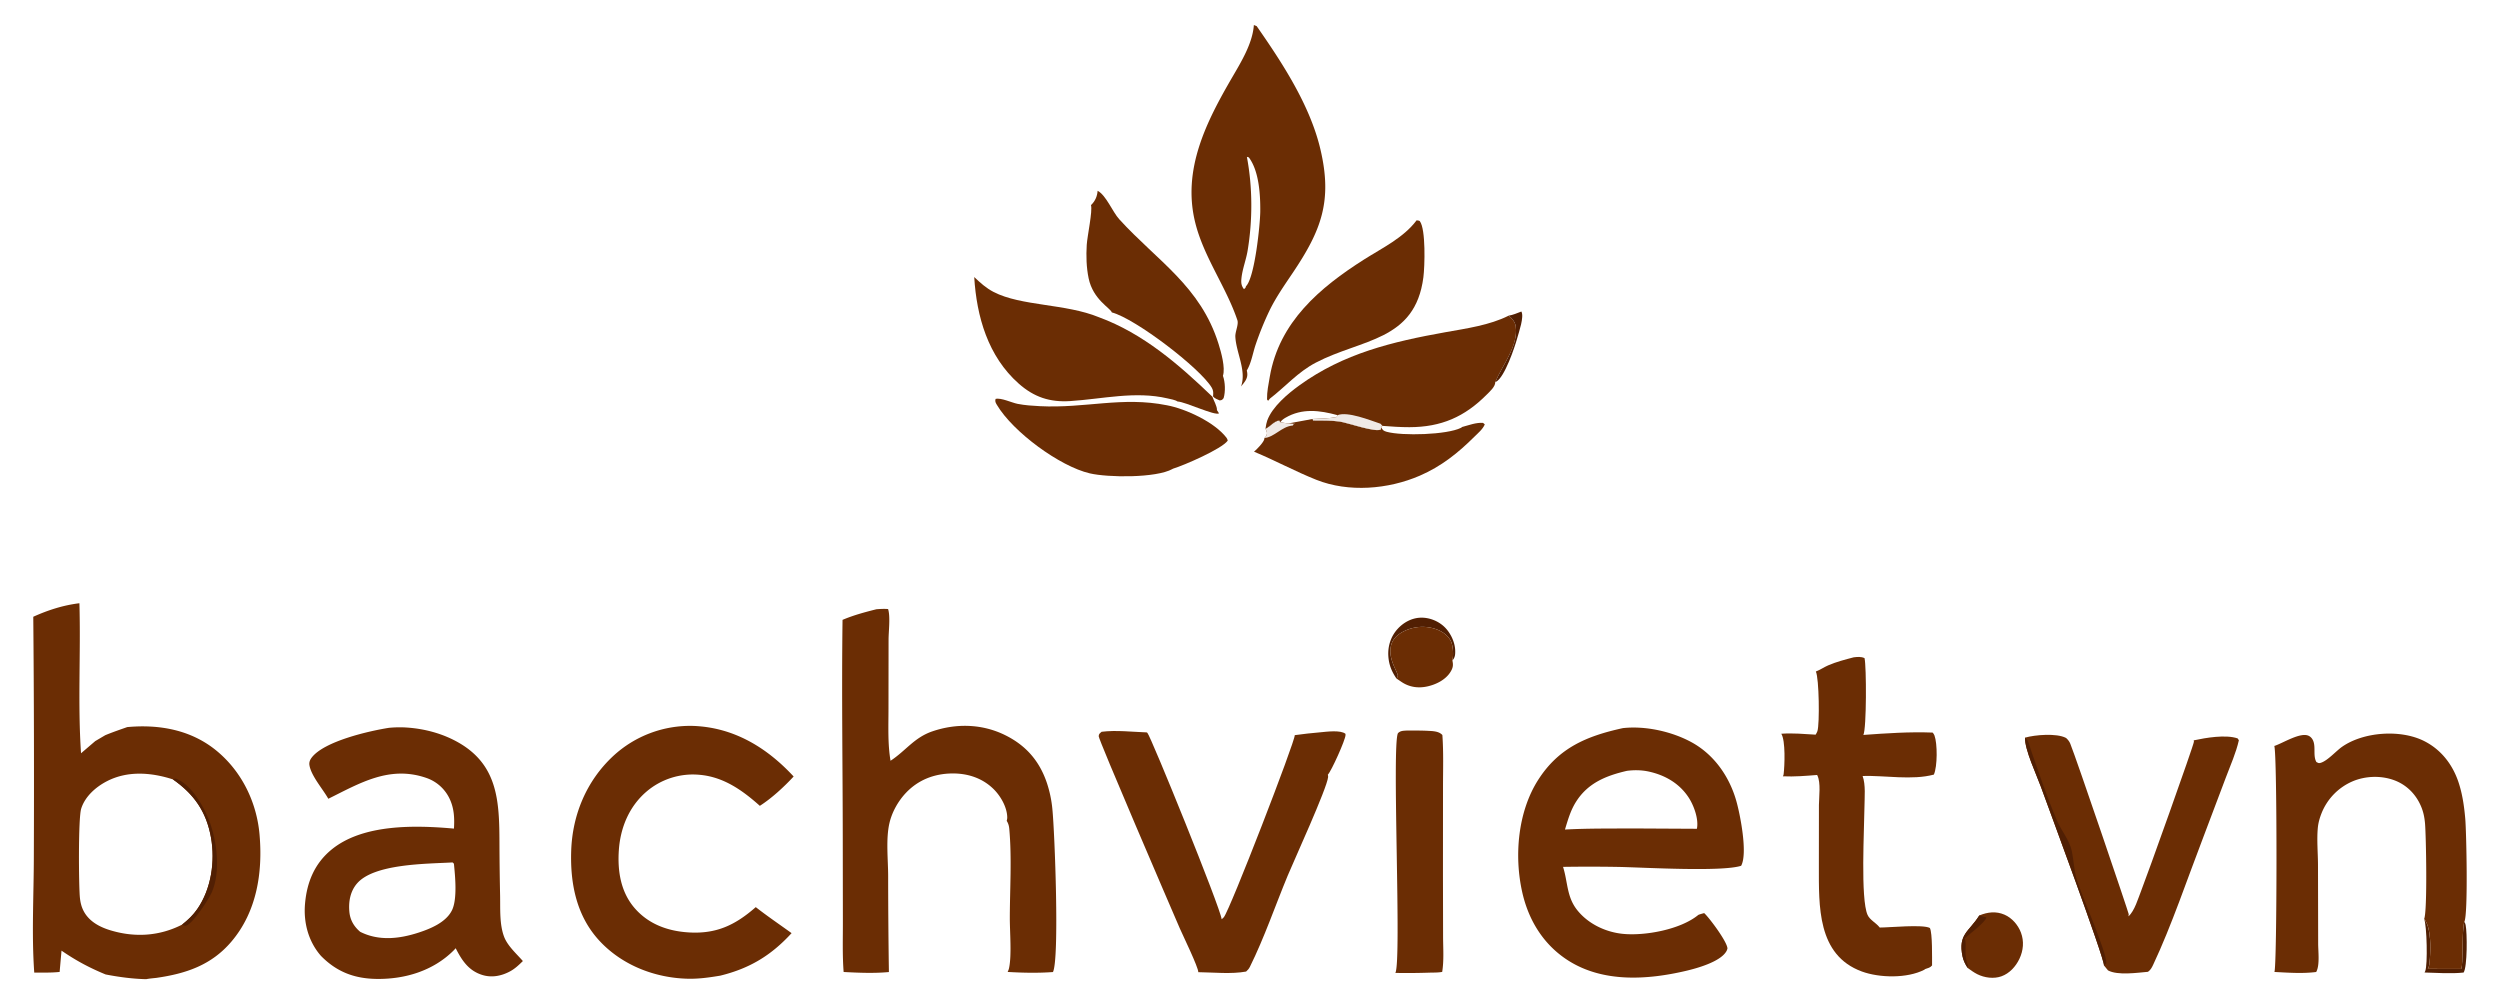 <svg version="1.1" xmlns="http://www.w3.org/2000/svg" style="display: block;" viewBox="0 0 2048 815" width="1063" height="423">
<path transform="translate(0,0)" fill="rgb(81,31,3)" d="M 1985.92 752.836 C 1992.06 760.358 1991.31 779.23 1990.26 789.071 C 1990.08 790.782 1989.78 792.247 1988.89 793.744 L 2016.19 793.805 C 2018.15 791.282 2016.6 761.857 2018.89 755.069 C 2019.3 755.925 2019.7 756.845 2019.89 757.776 C 2021.22 764.255 2021.34 792.176 2018.23 796.752 C 2007.78 797.854 1996.76 796.997 1986.26 796.72 C 1986.46 796.329 1986.63 795.929 1986.8 795.525 C 1988.89 790.428 1988.14 758.228 1985.92 752.836 z"/>
<path transform="translate(0,0)" fill="rgb(81,31,3)" d="M 1144.02 555.929 C 1140.04 550.053 1137.85 544.785 1137.34 537.69 C 1136.77 529.524 1139.3 521.507 1144.81 515.373 C 1149.57 510.077 1156.21 506.387 1163.4 506.042 C 1170.44 505.704 1177.73 508.483 1182.91 513.25 C 1188.09 518.018 1191.94 525.904 1192.11 533.011 C 1192.19 536.159 1192.01 538.727 1189.8 541.105 C 1190.84 536.699 1190.48 528.373 1188.14 524.427 C 1184.89 518.964 1178.99 515.82 1172.94 514.43 A 33.903 33.903 0 0 0 1147.62 518.523 C 1143.48 521.098 1140.38 524.611 1139.4 529.479 C 1137.16 540.532 1145.15 550.298 1145.11 553.847 C 1145.1 554.195 1144.23 555.536 1144.02 555.929 z"/>
<path transform="translate(0,0)" fill="rgb(107,45,4)" d="M 1144.02 555.929 C 1144.23 555.536 1145.1 554.195 1145.11 553.847 C 1145.15 550.298 1137.16 540.532 1139.4 529.479 C 1140.38 524.611 1143.48 521.098 1147.62 518.523 A 33.903 33.903 0 0 1 1172.94 514.43 C 1178.99 515.82 1184.89 518.964 1188.14 524.427 C 1190.48 528.373 1190.84 536.699 1189.8 541.105 C 1190.63 544.803 1190.37 547.007 1188.29 550.395 C 1184.31 556.884 1176.5 560.768 1169.23 562.356 C 1161.84 563.972 1154.68 562.972 1148.36 558.822 C 1146.9 557.869 1145.5 556.842 1144.02 555.929 z"/>
<path transform="translate(0,0)" fill="rgb(107,45,4)" d="M 1621.45 749.984 C 1628.19 747.204 1635.12 746.319 1642.06 749.311 C 1648.27 751.987 1653.25 757.778 1655.6 764.044 C 1658.28 771.192 1657.56 778.776 1654.3 785.599 C 1651.31 791.849 1646.18 797.5 1639.54 799.854 C 1633.27 802.076 1625.71 801.036 1619.84 798.104 C 1617.04 796.711 1614.44 794.771 1611.9 792.97 C 1610 789.964 1608.45 786.96 1607.72 783.45 C 1603.99 765.388 1612.87 763.454 1621.18 750.428 C 1621.27 750.281 1621.36 750.132 1621.45 749.984 z"/>
<path transform="translate(0,0)" fill="rgb(81,31,3)" d="M 1611.9 792.97 C 1610 789.964 1608.45 786.96 1607.72 783.45 C 1603.99 765.388 1612.87 763.454 1621.18 750.428 C 1621.27 750.281 1621.36 750.132 1621.45 749.984 C 1623.38 750.581 1625.3 751.156 1627.28 751.573 C 1626.86 755.148 1613.21 765.498 1609.56 768.64 C 1611.56 773.943 1608.41 781.898 1612.26 790.928 L 1611.9 792.97 z"/>
<path transform="translate(0,0)" fill="rgb(107,45,4)" d="M 1055.75 346.852 L 1075.37 343.218 L 1075.63 344.477 C 1082.82 344.551 1090.29 344.356 1097.42 345.351 C 1103.53 346.204 1127.07 354.564 1131.22 351.8 L 1131.37 349.969 C 1132.71 352.365 1133.31 353.012 1136 353.752 C 1148.72 357.255 1185.34 356.246 1196.84 350.501 C 1197.31 350.267 1197.39 350.147 1197.71 349.819 C 1203.36 348.343 1208.97 346.081 1214.86 346.414 L 1216.35 347.662 C 1214.78 351.595 1210.74 354.87 1207.78 357.816 C 1194.37 371.169 1180.67 382.088 1163.1 389.697 C 1137.23 400.903 1104.76 403.598 1078.28 393.051 C 1060.98 386.163 1044.52 377.173 1027.3 370.039 C 1029.42 368.325 1035.49 362.159 1035.77 359.478 C 1035.79 359.264 1035.8 359.049 1035.81 358.835 C 1036.52 358.193 1036.99 357.745 1037.4 356.863 C 1038.49 354.505 1037.57 353.504 1036.72 351.187 C 1040.7 349.344 1043.5 345.072 1048 344.39 L 1048.81 345.892 C 1051.05 346.235 1053.5 346.813 1055.75 346.852 z"/>
<path transform="translate(0,0)" fill="rgb(239,233,230)" d="M 1036.72 351.187 C 1040.7 349.344 1043.5 345.072 1048 344.39 L 1048.81 345.892 C 1051.05 346.235 1053.5 346.813 1055.75 346.852 L 1060.34 347.181 L 1060.29 346.478 L 1059.14 348.597 C 1059.01 348.609 1058.87 348.618 1058.74 348.631 C 1049.89 349.497 1043.86 358.215 1035.81 358.835 C 1036.52 358.193 1036.99 357.745 1037.4 356.863 C 1038.49 354.505 1037.57 353.504 1036.72 351.187 z"/>
<path transform="translate(0,0)" fill="rgb(107,45,4)" d="M 899.162 156.291 C 906.153 159.962 911.316 173.494 916.877 179.609 C 947.887 213.716 983.517 234.384 998.286 281.914 C 1000.33 288.501 1003.98 301.272 1001.82 307.889 C 1003.73 313.017 1003.97 320.95 1002.38 326.174 C 1001.11 327.686 1001.12 327.756 999.179 328.047 C 997.211 327.165 995.085 326.478 993.712 324.752 C 993.992 322.164 994.094 320.043 992.733 317.711 C 983.43 301.775 930.116 260.982 910.803 255.94 C 909.752 252.429 895.435 245.517 891.793 227.972 C 889.937 219.032 889.701 209.646 890.254 200.556 C 890.677 193.602 895.164 172.656 893.728 168.047 C 897.058 164.889 898.866 160.871 899.162 156.291 z"/>
<path transform="translate(0,0)" fill="rgb(107,45,4)" d="M 1152.25 598.499 C 1158.07 598.498 1163.93 598.414 1169.74 598.724 C 1173.82 598.941 1178.74 599.007 1181.6 602.164 C 1182.62 616.4 1182.12 630.852 1182.12 645.12 L 1182.08 717.474 L 1182.18 767.072 C 1182.2 776.579 1182.98 786.848 1181.45 796.224 C 1178.01 796.887 1174.25 796.732 1170.75 796.843 A 546.087 546.087 0 0 1 1143.08 797.056 C 1148.35 787.825 1140.06 609.766 1145.23 600.639 C 1147.3 598.609 1149.51 598.685 1152.25 598.499 z"/>
<path transform="translate(0,0)" fill="rgb(107,45,4)" d="M 1160.5 180.494 C 1161.27 180.628 1162.69 180.625 1163.16 181.244 C 1168.1 187.836 1167.18 218.261 1166.05 227.108 C 1159.33 279.652 1115.34 277.478 1077.9 297.095 C 1063.17 304.812 1053.21 316.595 1040.37 326.506 L 1038.82 328.36 L 1037.95 327.227 C 1037.82 320.99 1039.16 314.687 1040.22 308.553 C 1047.93 263.787 1081.07 235.668 1117.56 212.512 C 1132.45 203.065 1149.7 194.862 1160.5 180.494 z"/>
<path transform="translate(0,0)" fill="rgb(107,45,4)" d="M 960.835 383.997 C 960.72 384.073 960.609 384.156 960.488 384.223 C 946.975 391.715 907.704 391.276 892.772 387.802 C 868.188 382.083 829.844 353.916 816.67 331.724 C 815.542 329.823 814.994 328.935 815.559 326.799 C 820.075 325.676 828.722 329.895 833.63 330.861 C 839.626 332.04 845.762 332.438 851.856 332.749 C 889.203 334.651 919.273 324.649 955.935 332.013 C 971.322 334.866 995.018 345.88 1004.75 358.618 C 1005.29 359.313 1005.56 360.142 1005.76 360.985 C 1000.96 367.787 969.871 381.266 960.835 383.997 z"/>
<path transform="translate(0,0)" fill="rgb(107,45,4)" d="M 798.075 226.959 C 803.062 231.702 807.793 236.003 813.951 239.19 C 836.505 250.865 873.019 248.687 900.244 259.891 L 901.088 258.509 C 899.669 257.054 899.161 257.055 897.142 256.603 C 901.067 254.431 904.625 259.499 909.277 258.568 L 910.803 255.94 C 930.116 260.982 983.43 301.775 992.733 317.711 C 994.094 320.043 993.992 322.164 993.712 324.752 L 993.194 325 C 994.229 328.08 997.145 332.932 996.927 335.995 L 998.627 338.647 C 995.193 340.796 971.352 329.275 964.623 328.912 C 962.691 327.558 958.785 326.936 956.425 326.384 C 929.938 320.19 903.217 326.881 876.638 328.585 C 859.985 329.653 847.047 325.346 834.504 314.24 C 809.408 292.02 800.018 259.397 798.075 226.959 z M 910.803 255.94 L 909.277 258.568 C 904.625 259.499 901.067 254.431 897.142 256.603 C 899.161 257.055 899.669 257.054 901.088 258.509 L 900.244 259.891 C 936.515 273.21 965.687 298.601 993.194 325 L 993.712 324.752 C 993.992 322.164 994.094 320.043 992.733 317.711 C 983.43 301.775 930.116 260.982 910.803 255.94 z"/>
<path transform="translate(0,0)" fill="rgb(107,45,4)" d="M 1246.32 255.211 C 1249.24 254.078 1249.9 253.235 1252.86 254.488 C 1254.81 257.398 1254.35 260.658 1253.69 263.926 C 1252.17 271.435 1251.03 279.793 1248.91 287.06 C 1243.26 306.425 1230.6 328.367 1213.44 339.731 C 1209.23 342.518 1200.42 344.385 1197.46 347.984 L 1197.71 349.819 C 1197.39 350.147 1197.31 350.267 1196.84 350.501 C 1185.34 356.246 1148.72 357.255 1136 353.752 C 1133.31 353.012 1132.71 352.365 1131.37 349.969 L 1131.22 351.8 C 1127.07 354.564 1103.53 346.204 1097.42 345.351 C 1090.29 344.356 1082.82 344.551 1075.63 344.477 L 1075.37 343.218 L 1055.75 346.852 C 1053.5 346.813 1051.05 346.235 1048.81 345.892 L 1048 344.39 C 1043.5 345.072 1040.7 349.344 1036.72 351.187 C 1036.76 350.861 1036.8 350.535 1036.86 350.212 C 1037.17 348.306 1037.46 346.358 1038.12 344.535 C 1042.24 333.199 1054.97 322.563 1064.42 315.725 C 1100.64 289.502 1140.77 279.908 1184.1 272.157 C 1201.08 269.119 1220.4 266.438 1235.89 258.599 C 1239.44 258.068 1242.96 256.453 1246.32 255.211 z M 1246.32 255.211 C 1242.96 256.453 1239.44 258.068 1235.89 258.599 C 1238.58 260.671 1241.21 263.812 1241.69 267.273 C 1243.95 283.41 1230.69 299.117 1224.94 313.017 C 1224.96 316.811 1220.54 320.654 1218.03 323.185 C 1199.8 341.564 1180.67 349.896 1154.64 349.965 C 1147.24 349.984 1139.86 349.453 1132.48 348.888 L 1131.37 349.969 C 1132.71 352.365 1133.31 353.012 1136 353.752 C 1148.72 357.255 1185.34 356.246 1196.84 350.501 C 1197.31 350.267 1197.39 350.147 1197.71 349.819 L 1197.46 347.984 C 1200.42 344.385 1209.23 342.518 1213.44 339.731 C 1230.6 328.367 1243.26 306.425 1248.91 287.06 C 1251.03 279.793 1252.17 271.435 1253.69 263.926 C 1254.35 260.658 1254.81 257.398 1252.86 254.488 C 1249.9 253.235 1249.24 254.078 1246.32 255.211 z M 1048.81 345.892 C 1051.05 346.235 1053.5 346.813 1055.75 346.852 L 1075.37 343.218 C 1081.88 342.928 1088.54 342.893 1094.95 341.656 L 1095.72 340.119 C 1081.13 336.146 1066.75 334.218 1053 342.259 C 1051.31 343.25 1049.94 344.259 1048.81 345.892 z"/>
<path transform="translate(0,0)" fill="rgb(239,233,230)" d="M 1095.72 340.119 C 1104.03 336.843 1122.26 344.262 1130.96 347.15 L 1132.48 348.888 L 1131.37 349.969 L 1131.22 351.8 C 1127.07 354.564 1103.53 346.204 1097.42 345.351 C 1090.29 344.356 1082.82 344.551 1075.63 344.477 L 1075.37 343.218 C 1081.88 342.928 1088.54 342.893 1094.95 341.656 L 1095.72 340.119 z"/>
<path transform="translate(0,0)" fill="rgb(81,31,3)" d="M 1235.89 258.599 C 1239.44 258.068 1242.96 256.453 1246.32 255.211 C 1248.74 259.462 1244.35 271.857 1242.96 276.874 C 1240.87 284.474 1232.67 308.923 1225.72 312.685 C 1225.4 312.857 1225.26 312.901 1224.94 313.017 C 1230.69 299.117 1243.95 283.41 1241.69 267.273 C 1241.21 263.812 1238.58 260.671 1235.89 258.599 z"/>
<path transform="translate(0,0)" fill="rgb(107,45,4)" d="M 1658.91 604.317 C 1667.04 601.951 1684.84 600.518 1692.4 604.5 C 1692.51 604.558 1692.61 604.637 1692.71 604.706 C 1694.13 606.032 1695.26 607.422 1696 609.24 C 1701.09 621.763 1743.92 747.917 1743.89 748.948 C 1743.87 749.542 1743.79 750.114 1743.67 750.693 C 1748.71 746.348 1751.68 735.742 1754.15 729.56 C 1758.45 718.779 1797.31 610.101 1797.3 607.603 C 1797.3 607.288 1797.18 606.806 1797.12 606.527 C 1807.03 604.391 1823.37 601.592 1833.09 604.921 L 1834.12 606.425 C 1831.8 616.769 1827.26 626.83 1823.54 636.754 L 1804.84 686.247 C 1792.11 719.347 1778.86 758.677 1763.97 790.235 C 1762.86 792.599 1761.85 794.608 1759.66 796.143 C 1750.78 796.909 1734.82 799.277 1726.89 794.975 L 1723.6 790.949 C 1724.14 785.453 1677.27 659.282 1671.85 644.33 C 1668.28 634.477 1658.64 614.185 1658.91 604.317 z"/>
<path transform="translate(0,0)" fill="rgb(81,31,3)" d="M 1658.91 604.317 C 1661.83 606.21 1662.51 610.778 1663.6 613.923 C 1670.27 633.285 1676.98 652.998 1684.92 671.878 C 1688.58 680.588 1695.26 687.865 1697.25 697.18 C 1698.88 704.847 1699.03 712.877 1701.28 720.4 C 1705.3 733.836 1725.77 779.352 1725.53 789.18 L 1723.6 790.949 C 1724.14 785.453 1677.27 659.282 1671.85 644.33 C 1668.28 634.477 1658.64 614.185 1658.91 604.317 z"/>
<path transform="translate(0,0)" fill="rgb(107,45,4)" d="M 1518.59 538.499 C 1521.68 538.161 1524.56 537.807 1527.45 539.157 C 1529.06 545.841 1529.16 596.95 1526.49 602.085 C 1545.48 600.72 1564.21 599.423 1583.26 600.157 C 1583.9 600.877 1584.42 601.655 1584.76 602.566 C 1587.21 609.181 1587.23 627.923 1584.25 634.574 C 1566.45 639.383 1544.27 635.174 1525.87 635.704 C 1528.51 642.936 1527.45 653.238 1527.39 660.946 C 1527.26 678.458 1524.05 736.455 1529.94 749.547 C 1531.76 753.605 1536.83 756.032 1539.61 759.512 C 1539.7 759.632 1539.8 759.756 1539.89 759.878 C 1547.98 759.882 1575.27 757.131 1580.97 760.242 C 1583.18 764.253 1582.72 785.332 1582.77 790.916 C 1581.21 792.839 1579.49 793.055 1577.18 793.874 C 1576.85 794.166 1576.78 794.26 1576.34 794.487 C 1562.44 801.638 1539.72 801.189 1525.29 795.902 C 1488.46 782.412 1490.08 741.99 1490.04 709.447 L 1490.09 659.532 C 1490.15 652.735 1491.75 641.244 1488.83 635.328 C 1488.75 635.178 1488.67 635.034 1488.59 634.887 C 1479.22 635.632 1469.98 636.421 1460.57 635.982 C 1460.85 635.403 1461.09 634.936 1461.17 634.289 C 1462.01 627.443 1462.84 606.614 1459.24 601.101 C 1468.6 600.44 1478.03 601.308 1487.37 601.859 C 1487.95 600.954 1488.52 599.997 1488.85 598.966 C 1490.75 593.056 1490.24 555.65 1487.57 550.127 C 1491.02 548.834 1494.24 546.557 1497.67 545.081 C 1504.41 542.178 1511.5 540.353 1518.59 538.499 z"/>
<path transform="translate(0,0)" fill="rgb(107,45,4)" d="M 1060.67 602.262 C 1067.64 601.247 1074.7 600.561 1081.71 599.917 C 1086.62 599.466 1098.24 597.87 1102.21 601.172 C 1102.26 601.635 1102.27 601.639 1102.26 602.17 C 1102.23 606.065 1090.6 631.838 1087.78 634.632 C 1087.93 635.251 1088.06 635.939 1088 636.578 C 1087.08 645.888 1059.88 705.31 1054.93 717.246 C 1044.66 742.004 1035.8 768.066 1023.92 792.061 C 1023.14 793.643 1022.13 794.787 1020.8 795.943 C 1008.72 798.152 994.012 796.616 981.639 796.446 C 981.835 792.684 968.678 765.615 966.42 760.395 C 958.669 742.48 899.798 605.71 900.03 603.077 C 900.206 601.077 901.033 600.757 902.467 599.495 C 914.284 598.02 927.511 599.594 939.435 600.012 C 939.6 600.138 939.771 600.258 939.929 600.392 C 942.517 602.574 999.96 744.13 1000.77 753.057 C 1001.4 752.565 1002.04 752.029 1002.56 751.417 C 1007.55 745.578 1061.16 606.869 1060.67 602.262 z"/>
<path transform="translate(0,0)" fill="rgb(107,45,4)" d="M 1863.15 611.131 C 1870.13 608.898 1884.73 599.391 1891.49 602.898 C 1893.47 603.924 1894.71 605.754 1895.36 607.879 C 1896.95 613.119 1894.91 619.613 1897.64 624.282 C 1899.16 625.037 1899.48 625.448 1901.19 624.928 C 1906.86 623.202 1913.72 615.239 1918.74 611.752 C 1936.31 599.538 1966.37 597.408 1985.62 606.955 C 1999.67 613.921 2009.18 626.191 2014.08 640.914 C 2017.29 650.534 2018.73 660.775 2019.6 670.853 C 2020.48 680.882 2022.01 748.442 2018.89 755.069 C 2016.6 761.857 2018.15 791.282 2016.19 793.805 L 1988.89 793.744 C 1989.78 792.247 1990.08 790.782 1990.26 789.071 C 1991.31 779.23 1992.06 760.358 1985.92 752.836 C 1988.68 746.231 1987.48 683.961 1986.61 674.401 C 1986.19 669.735 1985.34 665.394 1983.55 661.048 C 1979.58 651.389 1972.37 643.689 1962.66 639.698 C 1951.61 635.163 1938.15 635.457 1927.21 640.13 A 47.535 47.535 0 0 0 1901.84 666.268 C 1900.34 670.052 1899.2 674.029 1898.81 678.092 C 1897.88 687.979 1898.89 698.493 1898.94 708.449 L 1899.08 773.065 C 1899.08 779.29 1900.47 790.338 1897.7 795.823 C 1897.63 795.979 1897.55 796.137 1897.48 796.294 C 1886.33 797.733 1874.45 796.848 1863.24 796.267 C 1865.42 791.647 1865.61 618.378 1863.15 611.131 z"/>
<path transform="translate(0,0)" fill="rgb(107,45,4)" d="M 590.022 799.289 C 581.312 800.758 572.515 802.008 563.66 801.816 C 536.899 801.237 510.24 791.033 491.66 771.392 C 472.323 750.952 466.986 724.182 467.902 696.926 C 468.893 667.463 480.45 639.753 502.191 619.475 A 92.704 92.704 0 0 1 568.168 594.709 C 601.231 595.994 628.214 612.47 650.131 636.137 C 642.338 644.573 632.135 653.994 622.437 660.176 C 608.105 647.363 592.564 636.35 572.847 634.731 A 58.605 58.605 0 0 0 529.425 648.643 C 515.325 660.804 508.213 678.076 506.939 696.423 C 505.747 713.602 508.449 730.992 520.17 744.3 C 531.536 757.205 547.061 762.77 563.895 763.857 C 586.835 765.338 602.373 757.802 619.102 743.154 C 628.694 750.649 638.599 757.35 648.447 764.465 C 631.768 782.715 613.996 793.43 590.022 799.289 z"/>
<path transform="translate(0,0)" fill="rgb(107,45,4)" d="M 1027.16 20.491 L 1029.46 21.401 C 1050.46 51.511 1073.09 86.051 1081.64 122.144 C 1091.7 164.62 1082.44 188.697 1059.01 223.549 C 1052.29 233.543 1045.35 243.422 1040.05 254.272 A 252.605 252.605 0 0 0 1028.62 282.353 C 1026.31 289.128 1025.1 297.459 1021.38 303.503 A 16.563 16.563 0 0 1 1021.73 305.502 C 1022.31 310.269 1019.41 313.119 1016.66 316.602 C 1021.34 303.655 1012.57 288.806 1011.99 275.726 C 1011.82 271.739 1014.88 265.643 1013.64 262.242 C 1004.39 234.847 986.14 210.641 979.136 182.409 C 968.305 138.753 988.324 99.589 1009.58 63.08 C 1016.83 50.631 1025.85 35.837 1027.11 21.213 C 1027.13 20.973 1027.14 20.732 1027.16 20.491 z M 1021.44 128.485 C 1026.17 153.254 1026.2 180.529 1022.04 205.382 C 1020.76 213.024 1017.75 220.413 1016.98 228.13 C 1016.63 231.645 1016.86 234.1 1019.05 236.861 C 1020.16 235.967 1020.34 235.953 1020.69 234.506 C 1027.92 227.441 1032.31 183.797 1032.41 173.299 C 1032.53 159.84 1031.51 140.178 1023.03 128.944 L 1021.44 128.485 z"/>
<path transform="translate(0,0)" fill="rgb(107,45,4)" d="M 717.932 499.129 C 721.173 498.869 724.266 498.698 727.511 498.959 C 729.477 505.206 727.923 517.118 727.898 523.997 L 727.833 580.561 C 727.84 594.681 727.137 609.298 729.51 623.251 C 742.066 615.026 748.837 604.241 763.855 599.128 C 783.527 592.43 804.661 593.021 823.341 602.223 C 840.428 610.639 851.543 623.383 857.627 641.491 A 96.607 96.607 0 0 1 862.077 662.59 C 864.058 681.993 867.959 785.591 862.576 796.341 C 850.275 797.252 837.742 796.972 825.435 796.248 C 825.91 795.291 826.341 794.295 826.573 793.248 C 828.885 782.786 827.211 763.347 827.233 752.108 C 827.281 728.151 828.961 702.691 826.773 678.883 C 826.555 676.504 825.96 674.501 824.684 672.468 C 824.939 671.565 825.136 670.63 825.125 669.685 C 825.024 661.281 819.634 652.027 813.835 646.355 C 804.599 637.321 792.494 633.456 779.735 633.649 C 765.3 633.868 752.318 638.859 742.283 649.377 C 735.789 656.184 730.654 665.314 728.567 674.52 C 725.628 687.488 727.502 703.931 727.56 717.239 A 5761.65 5761.65 0 0 0 728.174 796.335 C 716.018 797.487 703.278 796.95 691.092 796.295 C 690.036 782.756 690.499 768.873 690.47 755.284 L 690.379 687.286 C 690.313 627.495 689.399 567.597 690.192 507.818 C 699.11 504.007 708.55 501.486 717.932 499.129 z"/>
<path transform="translate(0,0)" fill="rgb(107,45,4)" d="M 1329.5 596.499 C 1347.81 594.456 1369.53 599.249 1385.65 608.031 C 1404.08 618.065 1416.6 635.965 1422.33 655.914 C 1425.58 667.209 1431.88 699.246 1426.36 709.286 C 1410.73 714.348 1348.2 710.74 1327.09 710.241 A 1365.03 1365.03 0 0 0 1280.46 710.175 C 1284.48 722.844 1283.32 734.855 1292.35 745.947 C 1301.37 757.031 1315.5 763.685 1329.59 765.06 C 1347.83 766.84 1376.87 761.443 1391.32 749.499 C 1392.86 748.878 1394.48 748.485 1396.07 748.045 C 1396.2 748.161 1396.33 748.274 1396.45 748.393 C 1400.76 752.547 1415.02 771.652 1415.15 777.064 C 1414.91 777.96 1414.65 778.687 1414.17 779.494 C 1409.04 788.092 1389.87 793.335 1380.84 795.441 C 1349.43 802.772 1313.62 805.037 1285.19 787.206 C 1264.82 774.427 1252.31 754.325 1247.06 731.09 C 1240.31 701.266 1243.36 665.079 1260.1 638.882 C 1277.04 612.375 1300.18 602.936 1329.5 596.499 z M 1332.82 631.499 C 1315.69 635.469 1300.74 641.461 1291.01 656.986 C 1286.55 664.101 1284.45 671.647 1282.03 679.594 C 1300.92 678.577 1319.84 678.805 1338.75 678.698 L 1390.1 678.974 C 1391.75 671.258 1387.72 660.145 1383.52 653.616 C 1375.93 641.831 1364.02 634.967 1350.51 632.058 C 1344.69 630.805 1338.72 630.742 1332.82 631.499 z"/>
<path transform="translate(0,0)" fill="rgb(107,45,4)" d="M 318.668 596.251 C 323.407 595.812 328.432 595.709 333.177 596.029 C 347.897 597.022 362.594 600.952 375.447 608.266 C 408.011 626.797 409.014 656.85 409.126 690.409 A 2463.45 2463.45 0 0 0 409.656 733.862 C 409.859 744.573 409.092 757.152 412.88 767.288 C 415.723 774.895 423.04 781.277 428.311 787.332 C 425.028 790.562 421.821 793.626 417.731 795.817 C 410.69 799.588 402.78 801.142 394.993 798.708 C 383.804 795.21 378.288 786.716 373.264 776.818 A 33.699 33.699 0 0 1 371.3 778.93 C 354.661 795.291 332.035 802.175 308.985 801.978 C 290.513 801.821 275.908 796.324 262.93 783.135 C 262.813 783.002 262.694 782.872 262.579 782.738 C 252.452 770.952 248.505 755.557 249.85 740.266 C 251.387 722.785 257.58 707.608 271.276 696.244 C 297.014 674.887 340.062 675.978 371.846 678.821 C 372.379 670.379 372.009 662.192 368.308 654.428 A 32.807 32.807 0 0 0 349.157 637.28 C 319.033 626.907 294.764 641.587 268.922 654.387 C 264.485 646.451 254.878 635.673 253.454 626.876 C 253.08 624.567 253.848 622.585 255.228 620.746 C 265.362 607.232 302.53 598.78 318.668 596.251 z M 370.474 706.552 C 349.781 707.743 306.638 707.444 292.508 723.694 C 286.868 730.18 285.402 738.697 286.172 747.037 C 286.789 753.711 289.942 759.064 295.014 763.36 C 310.222 771.053 327.03 769.194 342.835 764.04 C 352.744 760.808 365.326 755.638 370.214 745.74 C 374.72 736.613 372.844 717.755 371.817 707.576 L 370.768 706.538 L 370.474 706.552 z"/>
<path transform="translate(0,0)" fill="rgb(107,45,4)" d="M 27.215 505.275 C 39.379 499.788 51.727 495.823 65.006 494.19 C 66.203 535.118 63.572 576.218 66.34 617.104 L 77.998 607.126 L 86.188 602.302 C 92.102 599.86 98.149 597.781 104.182 595.659 C 130.6 593.249 156.77 597.946 177.681 615.309 C 198.171 632.322 210.282 657.382 212.582 683.747 C 215.292 714.808 210.296 746.945 189.562 771.364 C 173.156 790.686 152.327 797.64 128 801.119 C 125.233 801.43 122.409 801.647 119.676 802.176 C 108.676 801.944 97.269 800.41 86.478 798.308 C 73.144 792.834 62.171 786.934 50.345 778.794 L 48.801 796.258 C 41.904 796.969 34.933 796.794 28.007 796.777 C 25.787 765.535 27.636 733.009 27.669 701.615 A 15200.3 15200.3 0 0 0 27.215 505.275 z M 149.093 757.506 C 153.826 753.801 158.09 749.73 161.535 744.784 C 173.004 728.319 176.298 705.632 172.793 686.129 C 168.985 664.941 158.959 650.612 141.582 638.49 C 124.017 632.829 104.703 631.222 87.74 639.902 C 78.574 644.592 69.68 652.353 66.479 662.454 C 63.968 670.374 64.461 726.411 65.426 735.562 C 65.826 739.356 66.683 742.934 68.457 746.333 C 73.002 755.038 81.856 759.606 90.896 762.29 C 110.714 768.174 130.668 766.894 149.093 757.506 z"/>
<path transform="translate(0,0)" fill="rgb(81,31,3)" d="M 141.582 638.49 C 143.149 637.873 143.341 637.538 144.904 638.208 C 156.906 643.352 166.497 659.983 171.044 671.54 C 177.702 688.462 181.003 714.063 173.422 731.144 C 170.863 736.909 158.177 756.221 152.726 758.255 C 151.179 758.833 150.539 758.157 149.093 757.506 C 153.826 753.801 158.09 749.73 161.535 744.784 C 173.004 728.319 176.298 705.632 172.793 686.129 C 168.985 664.941 158.959 650.612 141.582 638.49 z"/>
</svg>